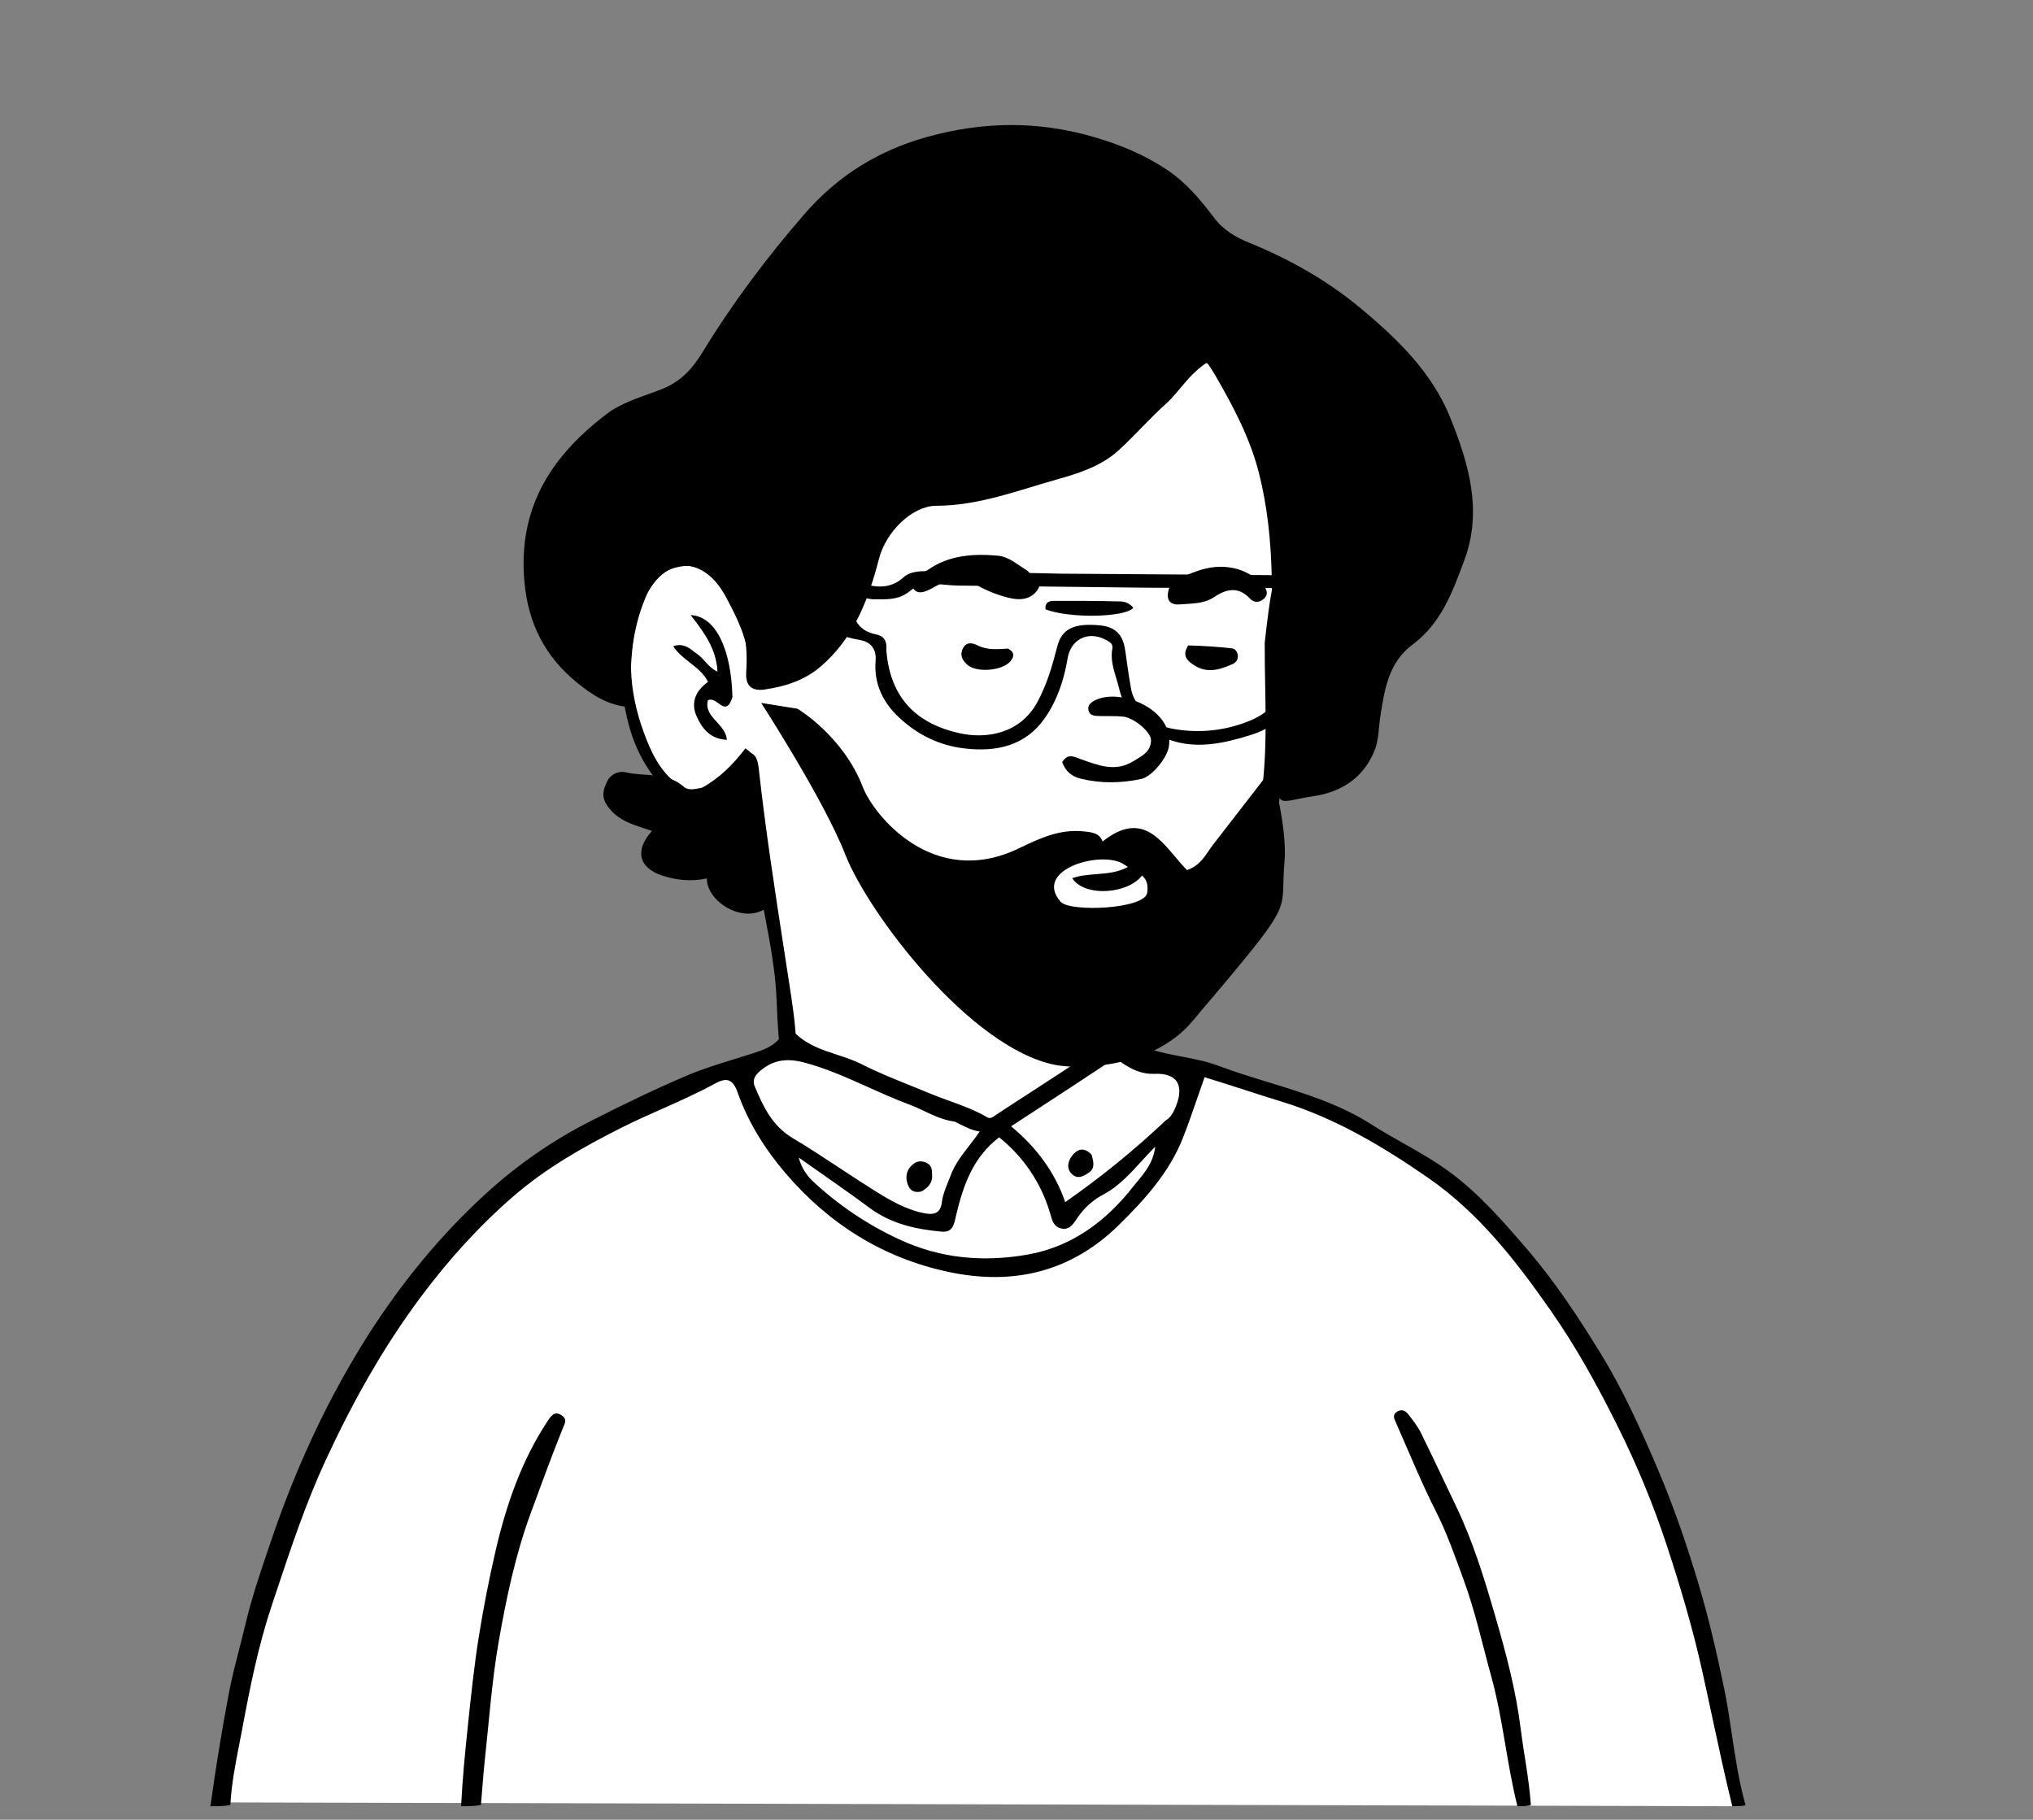 <svg width="1744" height="1561" viewBox="0 0 1744 1561" fill="none" xmlns="http://www.w3.org/2000/svg">
<rect x="0" y="0" width="1744" height="1561" fill="#808080" stroke="none"/>
<path d="M1084.91 1012.72C985.843 1309.63 721.203 1401.32 581.27 1032.54C562.027 981.826 612.342 962.951 647.529 940.635C671.631 925.348 684.292 912.093 682.823 898.426C675.896 833.951 645.902 654.572 645.902 654.572L642.852 648.793C642.852 648.793 643.583 647.173 640.712 650.038C637.719 653.025 630.818 684.214 603.621 684.214C579.237 684.214 554.482 673.314 542.636 597.886C538.348 570.589 540.781 499.025 570.989 486.102C583.471 480.763 594.987 478.854 606.222 485.263C617.456 491.671 593.26 463.357 718.209 359.232C799.427 291.549 927.717 281.629 979.483 293.057C1031.25 304.484 1083.02 329.824 1105.91 383.483C1133.69 448.593 1080.03 497.759 1091.82 646.042C1089.67 699.617 1092.74 817.198 945.313 856.607C917.313 864.093 926 905 968 915C1035 936 1084.96 987.268 1084.96 1012.86" fill="white"/>
<path fill-rule="evenodd" clip-rule="evenodd" d="M1084.94 551.2L1085.1 549.806C1089.24 513.399 1093.26 478.118 1112.24 446.429C1118.7 450.85 1117.95 456.452 1115.93 461.643C1096.01 512.846 1097.84 566.04 1099.67 619.206C1099.83 623.863 1099.99 628.519 1100.14 633.174C1102.22 699.601 1085.65 759.988 1041.35 810.736C1025.98 828.348 1005.63 840.464 984.854 851.045C963.515 861.912 959.03 871.132 965.687 894.599C965.93 895.455 966.229 896.315 966.529 897.178C967.892 901.1 969.273 905.073 965.487 908.95C960.965 913.58 956.026 912.259 950.682 910.83C950.48 910.776 950.277 910.721 950.074 910.667C899.733 897.241 854.697 873.154 813.056 842.393C807.139 838.023 802.272 832.061 797.561 826.29L797.561 826.29L797.256 825.916C794.776 822.879 794.338 818.141 797.807 815.462C801.054 812.955 803.609 815.011 806.452 817.298C806.815 817.59 807.182 817.886 807.556 818.176C830.027 835.614 854.773 847.063 883.768 849.943C897.176 851.276 910.448 850.784 923.708 850.293H923.708H923.709C931.17 850.017 938.626 849.741 946.101 849.79C956.34 849.857 964.752 845.107 972.761 840.584C973.712 840.047 974.658 839.513 975.601 838.99C1003.45 823.545 1029.88 806.229 1047.84 778.331C1063.92 753.331 1073.66 726.1 1079.4 697.443C1086.65 661.27 1085.99 624.701 1085.32 587.621C1085.11 575.536 1084.89 563.397 1084.94 551.2ZM581.684 475.824C603.577 474.064 615.771 487.033 626.037 502.053C638.664 520.526 645.39 541.465 648.37 563.572C648.87 567.28 649.389 571.223 647.152 574.856C642.737 575.45 642.319 571.946 642.252 569.317C641.696 548.644 632.526 530.61 623.308 513.156C616.73 500.704 607.059 488.64 591.943 485.577C574.71 482.084 558.858 497.566 551.067 517.842C536.636 555.398 539.029 592.36 552.455 628.759C558.33 644.687 565.648 660.913 580.303 672.026C595.142 683.28 613.008 681.295 623.903 666.349C624.526 665.495 625.184 664.649 625.845 663.801L625.845 663.801L625.845 663.801C627.841 661.238 629.853 658.656 630.928 655.749C633.035 650.049 636.256 644.629 642.155 645.423C648.978 646.342 650.271 653.729 650.909 659.499C656.707 711.928 664.758 764.024 672.81 816.126L672.81 816.126C674.808 829.053 676.806 841.981 678.769 854.913C681.369 872.023 684.381 896.598 682.361 907.05C682.219 907.792 682.136 908.523 682.057 909.222C681.749 911.958 681.496 914.21 677.906 914.75C673.034 915.484 670.831 912.66 670.233 908.28C667.913 891.274 667.273 884.747 666.275 858.735C665.308 833.519 660.569 808.665 655.83 783.816L655.83 783.815C654.111 774.8 652.392 765.785 650.853 756.753C645.613 725.996 640.483 694.802 640.022 659.777C639.326 660.808 638.644 661.825 637.974 662.826C630.426 674.096 624.264 683.295 613.48 686.877C595.58 692.827 579.917 688.422 567.371 674.277C553.071 658.155 543.783 639.808 538.558 618.498C530.244 584.587 528.704 551.368 539.487 517.853C544.655 501.774 563.189 473.208 581.684 475.824ZM616.346 603.326C620.716 606.467 624.679 609.316 628.334 597.948C627.158 555.652 613.6 528.654 592.472 527.632C603.747 542.197 614.559 556.413 615.472 576.132C610.742 573.978 607.7 570.59 604.784 567.342C602.753 565.08 600.783 562.886 598.348 561.226C597.31 560.519 596.295 559.736 595.271 558.946C590.544 555.301 585.636 551.516 577.471 554.357C581.3 560.187 586.575 564.302 591.799 568.377C597.832 573.084 603.798 577.738 607.392 584.919C596.777 592.561 592.209 602.62 597.718 614.761C602.497 625.296 609.565 634 623.565 634.635C623.042 628.311 618.868 623.708 614.812 619.235C609.879 613.796 605.121 608.55 607.316 600.635C610.515 599.134 613.516 601.291 616.346 603.326Z" fill="black"/>
<path d="M1492.4 1549.44L188.7 1546.14C188.7 1546.14 222.136 1336.44 284.9 1217.22C357.909 1078.54 461.7 966.694 675.344 900.316C693.929 894.542 847.844 969.035 847.844 969.035L956.533 898.914C956.533 898.914 1131.58 947.23 1197.75 984.462C1281.95 1031.83 1377.03 1171.6 1420.82 1280.51C1467.36 1396.25 1492.4 1549.44 1492.4 1549.44Z" fill="white"/>
<path fill-rule="evenodd" clip-rule="evenodd" d="M1468.66 1472.18C1474.18 1497.94 1479.71 1523.72 1486.05 1549.44C1490.67 1549.44 1494.22 1549.44 1497.42 1548.53C1491.72 1528.34 1488.69 1508.03 1485.68 1487.83C1483.73 1474.73 1481.78 1461.68 1479.12 1448.76C1472.88 1418.44 1465.9 1388.32 1457.1 1358.84C1447.07 1325.23 1435.64 1291.92 1421.81 1259.51C1407.51 1226.01 1392.57 1192.78 1373.55 1161.76C1354.12 1130.08 1333.63 1098.91 1309.23 1070.69L1309.11 1070.54C1288.7 1046.94 1268.39 1023.44 1242.73 1004.74C1230.2 995.599 1216.83 988.037 1203.5 980.496L1203.5 980.496C1194.44 975.372 1185.4 970.258 1176.64 964.665C1149.15 947.098 1118.79 937.79 1088.45 928.488L1088.45 928.488C1074.01 924.062 1059.58 919.638 1045.46 914.326C1035.31 910.503 1024.59 908.438 1013.81 906.362C995.444 902.824 976.897 899.251 960.64 886.89C958.688 895.275 952.93 896.564 947.114 897.865C943.999 898.563 940.867 899.263 938.294 901.06C920.46 913.519 902.177 925.334 883.892 937.15L883.891 937.151L883.889 937.153C874.122 943.464 864.356 949.775 854.657 956.185C854.246 956.457 853.847 956.741 853.454 957.021C851.329 958.536 849.39 959.917 846.814 958.397C836.467 952.308 825.283 948.262 814.1 944.217C808.227 942.093 802.354 939.968 796.604 937.548C790.977 935.181 785.307 932.898 779.637 930.616C766.066 925.152 752.493 919.688 739.51 913.058C732.685 909.573 725.378 907.18 718.069 904.787C705.667 900.725 693.261 896.663 683.202 887.258C679.663 883.949 673.527 883.98 669.749 889.343C663.964 897.555 655.128 900.541 646.122 903.466C640.882 905.168 635.609 906.796 630.335 908.426C616.163 912.803 601.984 917.183 588.416 922.98C560.565 934.88 533.253 948.146 506.253 961.902C474.193 978.231 444.463 998.777 417.853 1022.99C378.032 1059.14 344.396 1100.49 315.653 1145.46C295.5 1177.32 277.719 1210.61 262.453 1245.08C250.836 1270.99 240.742 1297.49 231.625 1324.4C231.226 1325.58 230.827 1326.75 230.427 1327.93C223.058 1349.66 215.699 1371.36 210.443 1393.74C208.779 1400.82 206.958 1407.88 205.137 1414.93L205.137 1414.93C202.085 1426.75 199.033 1438.57 196.721 1450.54C190.371 1483.4 185.1 1516.46 180.5 1549.44C186.847 1549.44 192.073 1549.44 197.612 1548.37C198.594 1530.26 201.963 1513.08 205.276 1496.2L205.276 1496.2C206.126 1491.87 206.971 1487.56 207.772 1483.26C214.41 1447.59 221.524 1411.9 233.159 1377.1C234.494 1373.11 235.825 1369.11 237.155 1365.12C249.855 1326.98 262.528 1288.92 279.479 1252.37C302.343 1203.08 328.559 1155.92 361.243 1112.21C384.933 1080.53 411.128 1051.46 440.928 1025.77C468.559 1001.94 499.927 984.105 532.704 967.574C544.224 961.764 555.997 956.532 567.76 951.304L567.76 951.304C583.06 944.504 598.344 937.712 613.036 929.663C622.641 924.402 628.43 924.782 632.708 936.982C641.602 962.346 656.01 985.393 673.14 1005.55C710.279 1049.24 756.69 1078.96 813.779 1091.1C869.813 1103.01 919.117 1090.84 959.899 1050.74C981.928 1029.08 1003.02 1005.83 1014.69 976.282C1019.24 964.757 1023.28 953.029 1027.44 940.953L1027.44 940.947L1027.45 940.94C1029.36 935.385 1031.3 929.757 1033.33 924.041C1044.73 927.521 1056.04 931.17 1067.33 934.812L1067.33 934.813L1067.33 934.813C1078.14 938.302 1088.93 941.784 1099.77 945.104C1145.52 959.127 1186.41 983.54 1225.37 1010.54C1268.69 1040.56 1300.76 1081.93 1330.59 1124.68C1352.12 1155.54 1370.24 1188.44 1387.11 1222.26C1403.74 1255.42 1417.95 1289.75 1429.61 1324.97C1441.25 1360.35 1451.91 1396.02 1460.05 1432.56C1462.99 1445.75 1465.82 1458.96 1468.66 1472.18ZM792.985 953.144C801.328 957.077 809.674 961.01 819.047 962.147H819.04C820.595 962.898 822.065 963.643 823.486 964.363C829.166 967.241 834.063 969.722 840.454 970.615C837.556 974.898 834.467 978.879 831.438 982.783C825.118 990.928 819.06 998.735 815.545 1008.24C814.819 1010.21 814.029 1012.14 813.24 1014.08C810.997 1019.58 808.761 1025.07 808.008 1031.12C806.874 1040.24 802.144 1042.54 792.817 1040.71C776.919 1037.58 763.503 1029.64 750.257 1021.36C740.19 1015.08 730.273 1008.54 720.357 1002.01L720.356 1002.01L720.355 1002.01C706.972 993.194 693.591 984.379 679.845 976.172C662.38 965.75 654.621 949.05 647.421 931.85C644.279 924.327 650.816 919.25 656.321 915.45C666.417 908.477 677.849 908.286 689.259 911.277C708.66 916.364 726.841 924.529 745.018 932.691L745.019 932.691L745.019 932.692C756.57 937.879 768.119 943.065 779.977 947.459C784.405 949.101 788.695 951.122 792.985 953.144ZM923.634 1045.64L923.633 1045.64C920.38 1050.51 917.01 1055.55 909.879 1053.68C904.046 1052.15 902.621 1047.08 901.208 1042.05C900.983 1041.25 900.758 1040.45 900.515 1039.66C892.875 1014.41 877.735 992.075 857.106 975.628C834.462 992.845 826.3 1017.11 820.185 1042.46C820.011 1043.18 819.849 1043.91 819.687 1044.64C818.276 1051.01 816.87 1057.35 807.774 1056.53C785.558 1054.52 764.328 1049.8 745.796 1036.03C731.946 1025.74 717.804 1015.84 703.661 1005.94L703.657 1005.94L703.647 1005.93C697.486 1001.62 691.325 997.305 685.188 992.96C687.268 1000.93 691.62 1008.13 697.715 1013.68C719.42 1033.88 744.183 1050.53 771.088 1063C806.844 1079.81 843.879 1082.82 881.566 1076.2C919.286 1069.56 948.736 1047.7 972.118 1017.88C973.339 1016.32 974.614 1014.79 975.902 1013.23C982.464 1005.33 989.353 997.029 990.997 983.666C986.739 987.931 982.791 992.239 978.945 996.435L978.944 996.436C968.741 1007.57 959.256 1017.92 946.613 1024.61C937.817 1029.21 930.284 1035.9 924.676 1044.09H924.679C924.329 1044.6 923.982 1045.12 923.634 1045.64ZM1007.41 952.117C1005.78 955.631 1003.78 958.871 1000.27 960.871H1000.27C973.24 986.433 944.338 1009.94 913.804 1031.19C905.138 1005.97 889.27 984.295 867.354 966.166C874.652 961.398 881.887 956.68 889.073 951.994C910.644 937.929 931.764 924.158 952.754 910.192C956.734 907.541 958.973 909.169 961.569 911.056C961.95 911.334 962.339 911.617 962.743 911.892C970.95 917.5 980.1 921.62 990 921.15C1010.85 920.16 1016.73 932.046 1007.41 952.117Z" fill="black"/>
<path d="M395.54 1549.44C396.701 1526.66 398.894 1503.88 401.287 1481.11C404.034 1454.97 406.727 1428.87 410.921 1402.85C414.84 1378.53 419.565 1354.36 425.093 1330.51C434.193 1291.24 447.229 1253.09 469.793 1218.99C472.8 1214.44 475.857 1210.01 481.9 1214.15C487.135 1217.73 484.25 1221.51 482.372 1226.22C472.857 1250.11 463.964 1274.25 455.136 1298.4C442.136 1333.96 434.321 1370.96 427.836 1408.03C421.93 1441.8 419.554 1476.19 415.836 1510.33C414.502 1522.56 413.785 1534.87 412.567 1548.29C407.113 1549.44 401.887 1549.44 395.54 1549.44Z" fill="black"/>
<path d="M1301.73 1549.44C1292.45 1512.62 1289.42 1474.81 1279.34 1438.36C1271.58 1410.29 1265.35 1381.65 1255.3 1354.42C1248.16 1335.08 1241.39 1315.41 1231.94 1296.76C1219.24 1271.71 1208.64 1245.58 1197.29 1219.85C1196 1216.93 1194.24 1213.5 1198.54 1210.92C1202.95 1208.27 1206.05 1210.54 1208.44 1213.64C1212.3 1218.69 1216.3 1223.8 1219.1 1229.46C1229.18 1249.88 1238.74 1270.59 1248.63 1291.08C1263.5 1321.85 1273.37 1354.24 1282.77 1386.65C1291.93 1418.22 1300.47 1450.12 1304.54 1483.1C1307.19 1504.52 1311.69 1525.75 1313.25 1548.41C1309.9 1549.44 1306.35 1549.44 1301.73 1549.44Z" fill="black"/>
<path d="M790.535 1022.03C782.314 1023.96 779.366 1019.32 778.018 1013.63C776.54 1007.38 778.781 1001.89 784.028 998.107C787.328 995.726 791.043 995.72 794.872 997.518C799.743 999.807 799.458 1004.06 799.628 1008.32C799.88 1014.63 796.456 1018.6 790.535 1022.03Z" fill="black"/>
<path d="M936.37 990.487C938.102 996.387 939.412 1001.94 934.681 1005.4C930.474 1008.48 925.035 1012.08 919.856 1007.43C914.423 1002.55 916.093 996.102 919.736 991.366C923.87 985.99 929.709 983.342 936.37 990.487Z" fill="black"/>
<path d="M523.608 352.775C538.044 343.416 553.83 339.392 568.663 333.39C584.405 327.021 594.354 315.798 602.663 302.153C628.263 260.113 657.763 220.935 689.958 183.785C718.41 150.955 753.334 129.065 795.702 117.361C843.655 104.114 890.302 103.594 938.311 117.511C960.735 124.011 981.143 132.511 1000.45 145.219C1017.12 156.187 1029.71 171.154 1041.29 186.55C1049.53 197.511 1060.14 203.564 1071.53 208.191C1106.74 222.491 1139.36 241.029 1168.41 265.391C1199.53 291.484 1228.71 319.909 1244.15 358.386C1259.9 397.65 1272.03 438.033 1256.11 480.724C1246.06 507.698 1236.33 534.724 1211.73 552.97C1191.17 568.227 1187.63 591.502 1184.09 614.749C1182.57 624.742 1182.88 635.031 1178.82 644.691C1169.08 667.865 1149.88 679.591 1126.91 682.956C1095.1 687.616 1097.42 695.557 1092.45 658.878C1088.99 633.395 1088.86 607.241 1089.59 581.455C1091.28 522.373 1094.72 463.31 1079.82 405.201C1072.15 375.264 1057.74 348.319 1042.41 321.801C1040.27 318.088 1037.82 314.546 1035.5 310.895C1019.16 321.695 1011.75 336.025 1000.22 346.356C986.078 359.016 973.607 373.529 959.572 386.314C944.817 399.753 925.796 405.895 907.225 411.114C873.025 420.727 839.807 433.772 802.969 433.872C783.026 433.927 760.141 455.479 753.957 479.585C745.043 514.333 732.321 547.607 703.879 571.885C690.233 583.534 673.669 588.885 656.152 591.441C644.681 593.116 639.364 588.215 640.145 576.46C641.737 552.496 638.324 529.16 624.125 509.492C614.362 495.973 602.962 482.03 582.352 486.218C564.123 489.918 557.206 502.732 551.201 519.118C541.706 545.026 540.109 571.178 541.609 598.07C541.744 600.486 540.867 602.956 540.271 606.533C521.809 605.495 507.546 595.818 494.734 585.362C467.717 563.313 453.118 535.062 449.874 499.132C444.043 434.541 473.775 389.53 523.608 352.775Z" fill="black"/>
<path d="M602.286 675.701C617.744 667.112 629.256 655.383 639.402 641.977C646.383 646.393 648.611 651.684 649.23 658.425C651.791 686.325 651.537 714.489 656.725 742.151C657.975 748.819 658.987 755.593 660.992 762.044C664.592 773.615 659.858 779.833 649.026 782.806C630.637 787.853 606.426 771.606 606.357 753.521C593.189 756.455 579.747 755.041 567.685 750.964C547.311 744.077 544.703 728.742 559.325 712.827C545.125 707.821 530.077 704.927 520.664 690.748C515.647 683.192 517.623 677.015 520.756 670.477C523.565 664.334 530.308 661.015 536.889 662.535C553.458 666.393 572.055 661.998 586.551 674.881C590.515 678.403 596.329 676.895 602.286 675.701Z" fill="black"/>
<path d="M965.946 744.517C974.16 739.595 977.492 744.36 980.546 749.854C969.146 766.985 930.403 770.034 919.816 753.31C934.76 748.087 951.082 751.779 965.946 744.517Z" fill="black"/>
<path fill-rule="evenodd" clip-rule="evenodd" d="M1040.72 724.453C1054.15 707.042 1090.65 659.975 1090.65 659.975C1090.65 659.975 1104.61 710.366 1101.91 739.34C1101.21 746.931 1101.06 752.809 1100.94 757.772C1100.31 783.885 1100.29 784.703 1022.29 876.718C989.192 915.753 926.959 917.824 905.039 913.453C832.045 898.899 744.747 783.414 725.058 732.876C706.943 686.377 653 603 653 603L684.178 608C684.178 608 723.337 631.221 740.237 675.344C748.928 698.02 799.871 763.481 874.137 727.689C891.858 719.149 909.119 710.978 929.737 713.178L929.839 713.189C937.082 713.965 943.094 714.609 945.875 721.859C976.565 697.484 992.622 716.554 1008.13 734.97C1011.47 738.945 1014.79 742.889 1018.23 746.359C1027.8 743.175 1032.45 736.36 1036.95 729.755C1038.19 727.945 1039.41 726.152 1040.72 724.453ZM909.862 773.579C917.688 782.584 982.212 779.982 984.151 765.761H984.152C985.791 753.736 979.875 750.499 972.029 746.204C969.572 744.86 966.925 743.411 964.262 741.557C946.008 728.847 885.552 745.611 909.862 773.579Z" fill="black"/>
<path d="M911.218 653.687C916.294 645.556 921.752 649.405 927.818 651.497C942.161 656.441 956.459 662.461 971.798 653.22C979.317 648.691 987.285 645.02 987.406 635.062C987.493 627.879 972.459 615.507 963.262 614.68C956.484 614.07 949.624 614.404 942.802 614.231C938.88 614.131 934.568 613.775 933.677 609.115C932.83 604.685 936.171 602.293 939.851 600.515C961.706 589.948 1008.13 608.897 1002.66 640.772C1001.06 650.135 988.303 666.224 978.98 668.209C961.68 671.892 944.341 672.192 927.136 667.968C919.912 666.192 914.044 662.052 911.218 653.687Z" fill="black"/>
<path d="M1019.25 553.666C1032.3 553.995 1044.61 554.787 1056.86 556.182C1059.81 556.519 1061.78 559.505 1061.85 562.833C1061.91 566.161 1060.09 568.474 1057.12 569.774C1045.95 574.665 1035.1 578.074 1023.41 570.035C1016.94 565.58 1014.5 561.368 1019.25 553.666Z" fill="black"/>
<path d="M864.747 556.379C870.886 559.731 869.86 563.452 866.81 567.212C860.318 575.212 838.604 577.29 830.362 570.678C825.674 566.918 823.085 562.071 826.011 556.278C829.035 550.293 834.211 551.368 839.09 553.815C847.072 557.826 855.41 556.898 864.747 556.379Z" fill="black"/>
<path fill-rule="evenodd" clip-rule="evenodd" d="M936.086 492.28L936.091 492.28C988.115 492.625 1039.33 492.965 1090.54 493.379C1095.22 493.534 1099.88 493.946 1104.51 494.613C1111.63 495.461 1114.91 498.8 1116.49 506.645C1122.72 537.494 1119.29 567.659 1110.22 597.034C1104.76 614.708 1090.23 625.104 1072.67 630.575C1049.74 637.719 1026.22 642.951 1002.87 634.475C982.13 626.945 965.693 614.48 960.014 590.539C959.303 587.544 958.415 584.607 957.53 581.683L957.53 581.683C955.016 573.371 952.532 565.162 954.257 556.009C954.996 552.084 951.195 550.147 948.208 548.625L948.178 548.609C933.188 540.963 918.478 548.418 915.77 565.087C912.8 583.375 906.77 600.896 896.409 615.877C879.865 639.791 854.759 645.261 827.4 642.024C805.853 639.474 787.236 630.436 771.2 615.436C756.85 602.014 749.583 585.894 751.124 566.641C752.024 555.435 745.703 550.341 737.424 548.931C723.108 546.49 709.839 541.084 696.64 535.707L696.64 535.707C691.89 533.772 687.149 531.84 682.373 530.052C675.181 527.361 667.874 525.068 660.573 522.776L660.573 522.776C652.535 520.253 644.504 517.733 636.643 514.686C636.287 514.548 635.935 514.416 635.588 514.286L635.587 514.286C631.77 512.856 628.565 511.655 629.191 505.821C634.893 503.16 640.13 504.868 645.555 506.636C649.145 507.806 652.816 509.003 656.759 508.979C654.074 499.998 648.481 496.606 639.498 496.208C628.724 495.73 619.098 492.031 611.968 483.033C616.742 478.381 620.995 478.713 625.149 479.84C646.516 485.638 668.346 488.926 690.183 492.215C708.176 494.925 726.175 497.636 743.922 501.752C754.208 504.137 765.261 504.18 774.962 495.33C781.178 489.658 790.446 489.846 798.931 490.018C799.98 490.039 801.018 490.06 802.037 490.07C827.29 490.306 852.539 490.861 878.238 491.425L878.239 491.425C888.89 491.659 899.618 491.895 910.456 492.11C919.023 492.167 927.565 492.224 936.086 492.28ZM760.356 557.971C763.719 599.682 787.103 620.956 823.136 628.965C846.709 634.205 875.409 629.103 889.946 602.185C898.129 587.032 902.768 571.045 906.959 554.601C910.83 539.408 921.194 534.555 942.6 536.34C956.894 537.532 963.476 544.184 965.4 558.805C966.843 569.764 968.476 580.705 970.421 591.589C972.877 605.337 989.854 621.913 1003.73 624.698C1025.07 629.112 1047.22 627.481 1067.68 619.99C1079.66 615.651 1090.59 609.619 1096.36 596.996C1106.44 574.947 1109.45 551.71 1109.14 527.78C1108.85 505.859 1107.52 504.38 1084.84 504.29C1070.75 504.234 1056.66 504.251 1042.56 504.267C1023.03 504.29 1003.49 504.313 983.955 504.142C958.981 503.924 934.008 503.604 909.035 503.283L909.034 503.283C879.978 502.909 850.921 502.536 821.864 502.325C818.382 502.3 814.788 501.962 811.177 501.623C800.435 500.615 789.534 499.591 780.937 506.725C771.995 514.143 763.102 514.12 753.534 514.095H753.533C752.385 514.092 751.227 514.089 750.058 514.099C747.558 514.12 745.094 513.606 742.603 513.086C738.399 512.209 734.118 511.316 729.458 512.953C730.779 527.769 734.15 540.719 751.399 544.178C757.747 545.448 761.123 549.009 760.352 557.971H760.356ZM684.546 504.56C693.39 503.411 701.56 502.35 704.44 515.114H704.436C705.954 519.856 707.095 522.843 708.496 526.514L708.515 526.562C695.509 523.793 685.342 518.841 680.387 505.051C681.778 504.92 683.17 504.739 684.546 504.56Z" fill="black"/>
<path d="M896.905 522.754C896.231 516.754 900.033 515.42 903.921 515.408C922.994 515.35 942.074 515.424 961.138 515.922C965.486 515.942 969.579 517.982 972.214 521.442C965.312 529.5 918.64 530.826 896.905 522.754Z" fill="black"/>
<path d="M881.481 489.642C885.824 495.184 895.928 497.762 889.832 506.363C883.97 514.634 874.241 515.063 865.504 512.831C856.024 510.531 846.903 506.942 838.396 502.165C826.268 495.104 815.276 496.005 803.558 502.415C797.049 505.975 787.545 512.15 783.183 504.25C778.1 495.05 790.275 492.896 795.968 488.89C814.083 476.142 834.807 474.842 855.914 476.673C865.581 477.512 872.72 484.389 881.481 489.642Z" fill="black"/>
<path d="M1005.23 499.172C1021.09 491.767 1035.92 484.415 1053.38 486.545C1064.86 487.791 1075.5 493.169 1083.31 501.679C1086.28 504.841 1088.5 509.208 1084.8 513.068C1081.19 516.84 1076.18 517.626 1072.32 513.497C1062.36 502.844 1052.01 505.15 1041.62 512.148C1032.58 518.231 1022.03 517.588 1012.18 518.462C1001.45 519.414 998.781 511.858 1005.23 499.172Z" fill="black"/>
</svg>
